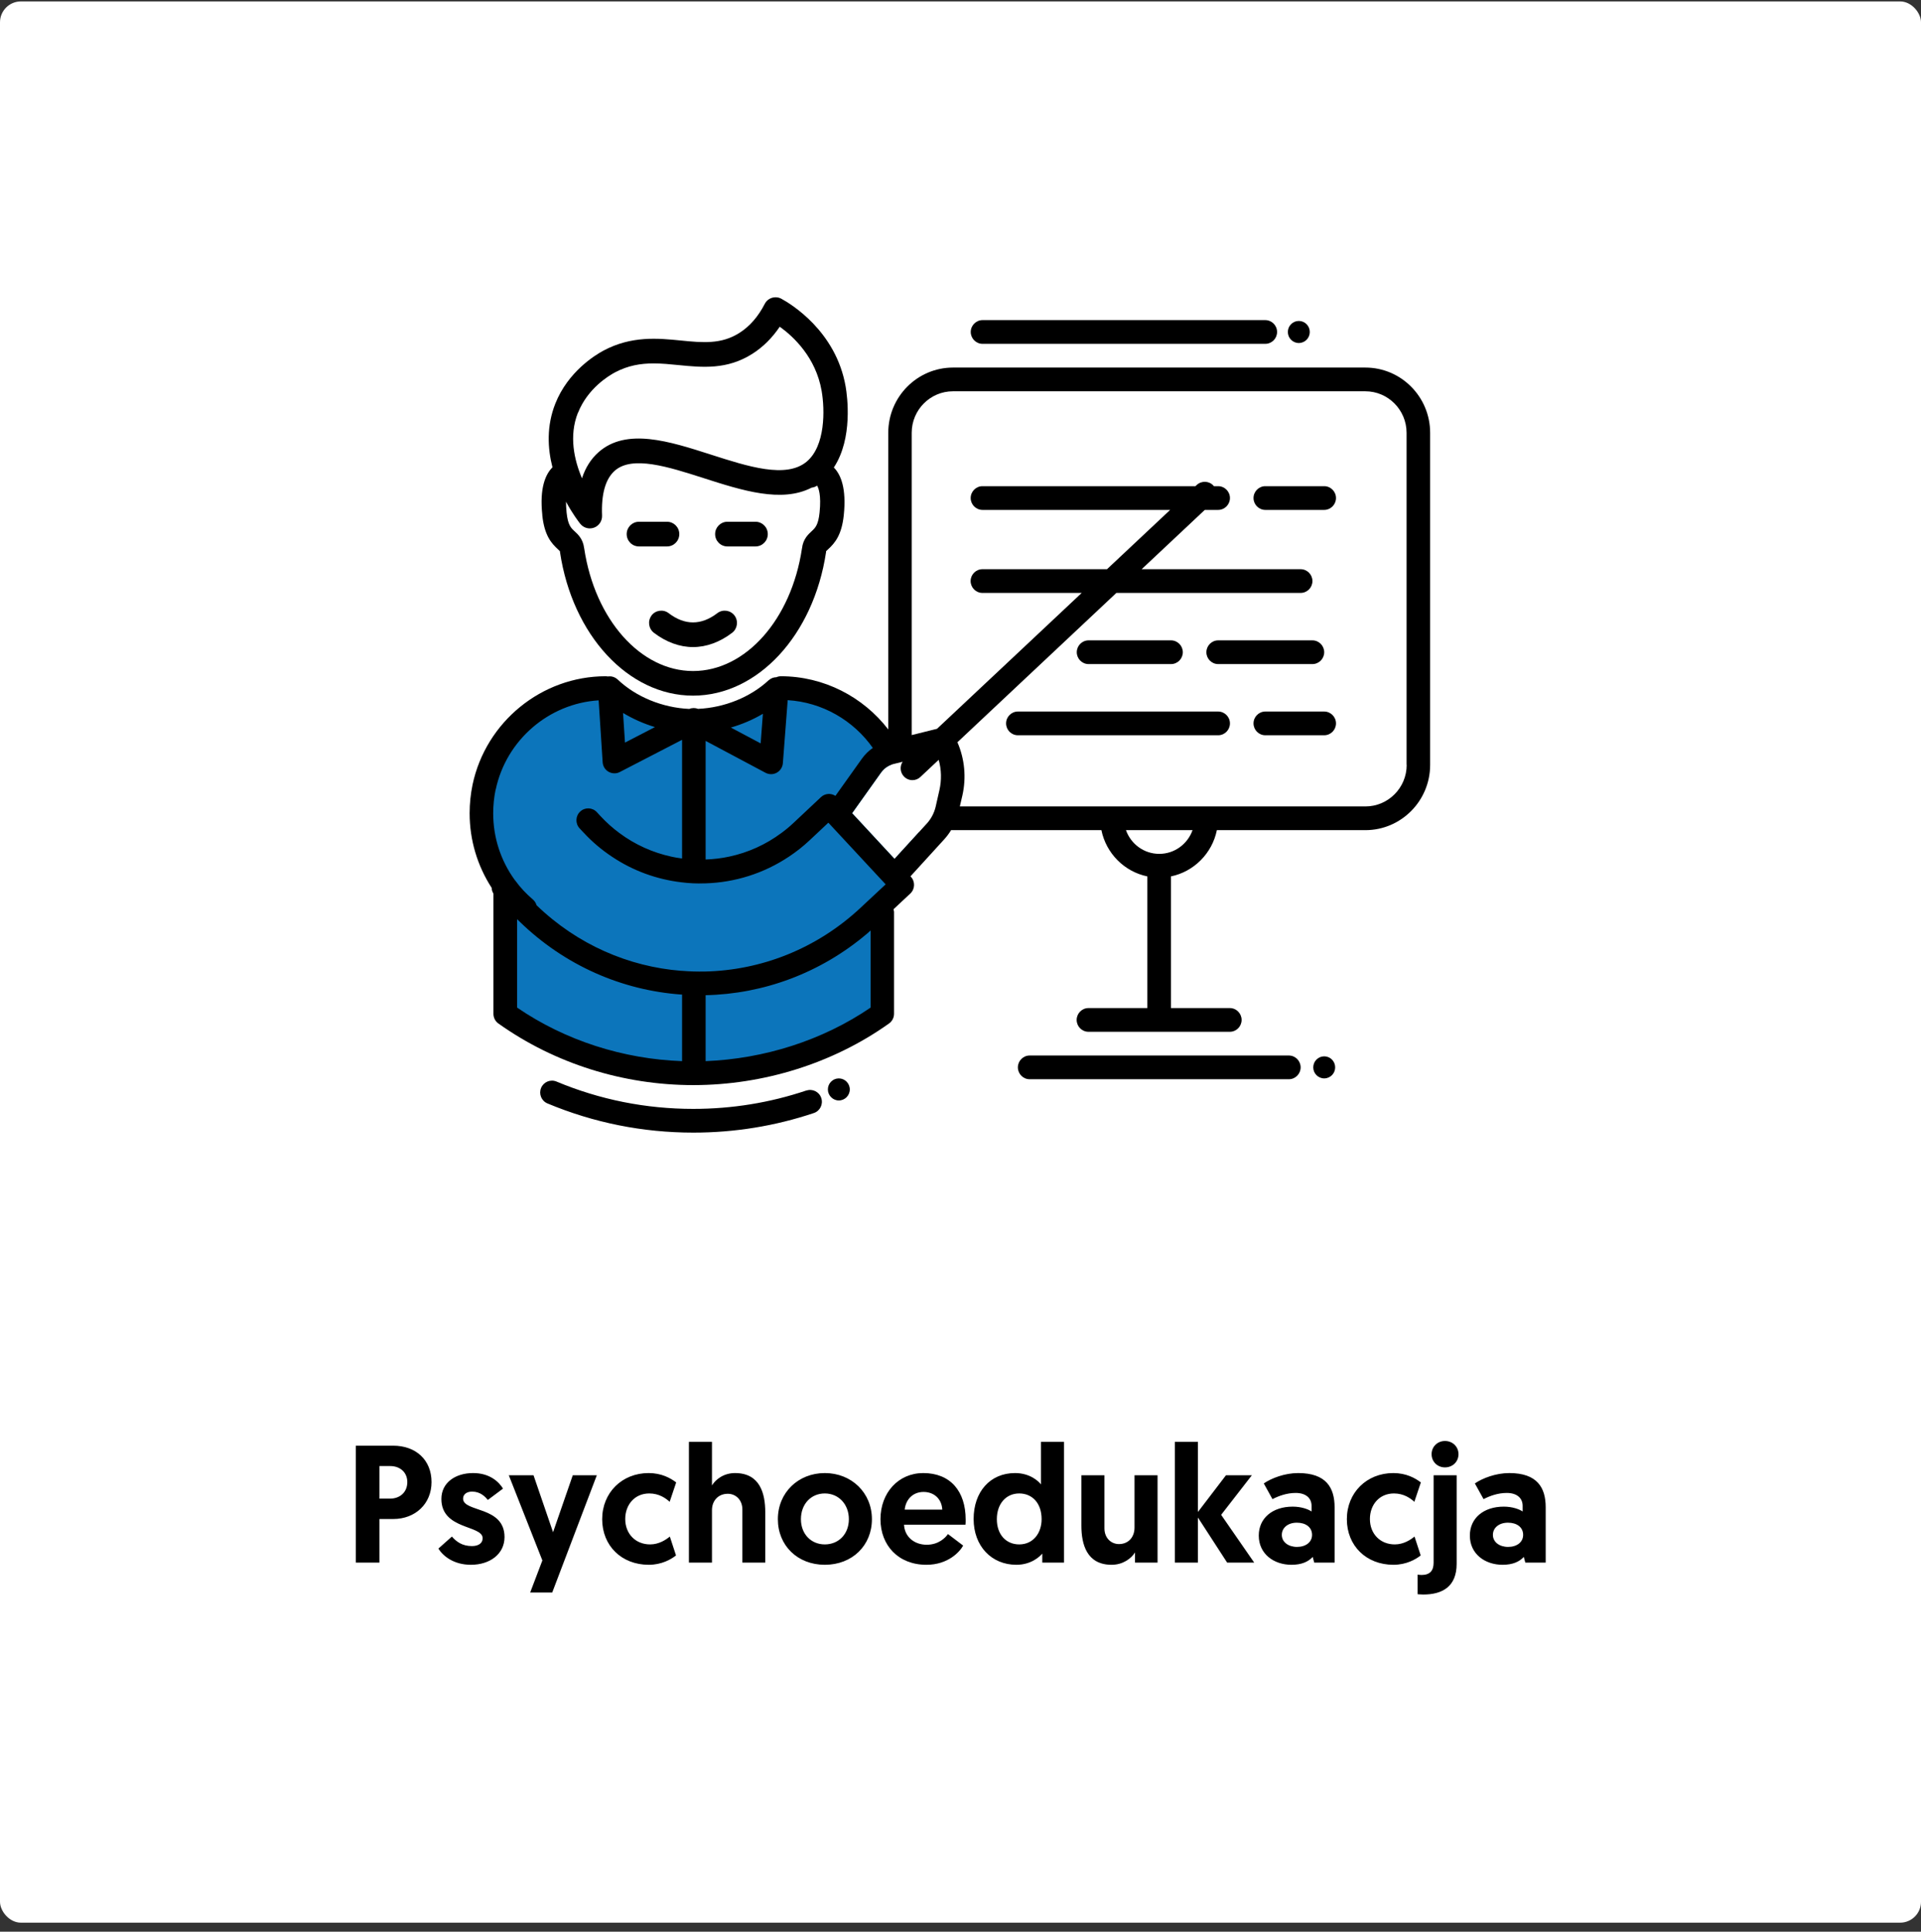 <svg width="184" height="185" viewBox="0 0 184 185" fill="none" xmlns="http://www.w3.org/2000/svg">
<rect x="0" y="0" width="184" height="185" fill="#333333" stroke="none"/>
<rect y="0.137" width="184" height="184" rx="2" fill="white"/>
<path d="M34.085 149.654V138.454H37.653C39.845 138.454 41.333 139.83 41.333 141.942C41.333 144.022 39.781 145.478 37.669 145.478H36.341V149.654H34.085ZM36.341 143.526H37.349C38.341 143.526 39.013 142.886 39.013 141.942C39.013 141.014 38.325 140.406 37.381 140.406H36.341V143.526ZM45.109 149.862C43.461 149.862 42.437 149.03 41.989 148.31L43.285 147.158C43.701 147.638 44.261 148.07 45.205 148.07C45.829 148.07 46.229 147.798 46.229 147.318C46.229 146.038 42.277 146.534 42.277 143.558C42.277 142.006 43.605 141.078 45.317 141.078C46.901 141.078 47.781 141.91 48.181 142.566L46.725 143.654C46.469 143.334 46.005 142.854 45.221 142.854C44.709 142.854 44.357 143.11 44.357 143.526C44.357 144.854 48.325 144.214 48.325 147.206C48.325 148.838 46.917 149.862 45.109 149.862ZM52.894 152.518H50.782L51.95 149.446L48.734 141.286H51.102L52.974 146.742L54.862 141.286H57.166L52.894 152.518ZM62.271 147.91C63.119 147.91 63.791 147.462 64.159 147.158L64.751 148.966C64.271 149.35 63.359 149.862 62.143 149.862C59.535 149.862 57.679 148.038 57.679 145.494C57.679 142.95 59.583 141.078 62.127 141.078C63.359 141.078 64.223 141.558 64.767 141.974L64.143 143.83C63.775 143.494 63.135 143.03 62.191 143.03C60.767 143.03 59.887 144.134 59.887 145.478C59.887 146.902 60.879 147.91 62.271 147.91ZM70.403 141.078C72.803 141.078 73.299 143.046 73.299 144.822V149.654H71.107V144.566C71.107 143.638 70.467 143.062 69.715 143.062C68.787 143.062 68.195 143.734 68.195 144.63V149.654H65.987V138.086H68.195V142.262C68.547 141.686 69.315 141.078 70.403 141.078ZM74.507 145.494C74.507 142.95 76.459 141.078 79.003 141.078C81.563 141.078 83.515 142.966 83.515 145.494C83.515 148.022 81.627 149.862 79.003 149.862C76.395 149.862 74.507 148.022 74.507 145.494ZM76.715 145.494C76.715 146.918 77.691 147.91 79.003 147.91C80.331 147.91 81.307 146.918 81.307 145.494C81.307 144.07 80.331 143.03 79.003 143.03C77.675 143.03 76.715 144.054 76.715 145.494ZM84.335 145.494C84.335 142.966 86.047 141.078 88.431 141.078C91.023 141.078 92.495 142.806 92.495 145.542C92.495 145.702 92.495 145.862 92.479 146.022H86.591C86.639 147.142 87.535 147.942 88.767 147.942C89.903 147.942 90.559 147.27 90.799 146.918L92.255 148.022C91.935 148.614 90.815 149.862 88.735 149.862C86.047 149.862 84.335 148.006 84.335 145.494ZM86.655 144.582H90.255C90.207 143.558 89.471 142.886 88.463 142.886C87.423 142.886 86.751 143.622 86.655 144.582ZM101.913 138.086V149.654H99.833V148.79C99.609 149.062 98.777 149.862 97.353 149.862C94.953 149.862 93.257 148.054 93.257 145.478C93.257 142.886 94.825 141.078 97.225 141.078C98.665 141.078 99.497 141.878 99.705 142.166V138.086H101.913ZM99.769 145.494C99.769 143.926 98.841 143.03 97.625 143.03C96.345 143.03 95.481 144.038 95.481 145.494C95.481 146.982 96.377 147.91 97.625 147.91C98.969 147.91 99.769 146.822 99.769 145.494ZM106.475 149.862C104.091 149.862 103.579 147.894 103.579 146.118V141.286H105.787V146.374C105.787 147.302 106.427 147.878 107.179 147.878C108.091 147.878 108.667 147.206 108.667 146.31V141.286H110.875V149.654H108.715V148.678C108.363 149.254 107.563 149.862 106.475 149.862ZM112.533 149.654V138.086H114.741V144.806L117.429 141.286H119.909L116.965 145.078L120.133 149.654H117.541L114.741 145.334V149.654H112.533ZM120.569 147.062C120.569 145.414 121.865 144.294 123.817 144.294C124.665 144.294 125.321 144.55 125.625 144.758V144.214C125.625 143.478 125.081 142.982 124.105 142.982C123.273 142.982 122.505 143.254 121.881 143.574L121.049 142.07C121.801 141.558 123.065 141.078 124.345 141.078C127.033 141.078 127.833 142.486 127.833 144.358V149.654H125.881L125.737 149.11C125.305 149.574 124.665 149.862 123.705 149.862C122.009 149.862 120.569 148.822 120.569 147.062ZM122.777 146.998C122.777 147.686 123.401 148.15 124.233 148.15C125.065 148.15 125.673 147.702 125.673 146.998C125.673 146.262 125.065 145.83 124.217 145.83C123.369 145.83 122.777 146.31 122.777 146.998ZM133.599 147.91C134.447 147.91 135.119 147.462 135.487 147.158L136.079 148.966C135.599 149.35 134.687 149.862 133.471 149.862C130.863 149.862 129.007 148.038 129.007 145.494C129.007 142.95 130.911 141.078 133.455 141.078C134.687 141.078 135.551 141.558 136.095 141.974L135.471 143.83C135.103 143.494 134.463 143.03 133.519 143.03C132.095 143.03 131.215 144.134 131.215 145.478C131.215 146.902 132.207 147.91 133.599 147.91ZM137.315 149.67V141.286H139.523V149.766C139.523 151.974 138.131 152.71 136.323 152.71C136.067 152.71 135.779 152.678 135.779 152.678V150.806C135.779 150.806 136.003 150.838 136.163 150.838C136.963 150.838 137.315 150.422 137.315 149.67ZM137.123 139.27C137.123 138.55 137.683 138.006 138.403 138.006C139.139 138.006 139.699 138.55 139.699 139.27C139.699 139.99 139.139 140.534 138.403 140.534C137.683 140.534 137.123 139.99 137.123 139.27ZM140.788 147.062C140.788 145.414 142.084 144.294 144.036 144.294C144.884 144.294 145.54 144.55 145.844 144.758V144.214C145.844 143.478 145.3 142.982 144.324 142.982C143.492 142.982 142.724 143.254 142.1 143.574L141.268 142.07C142.02 141.558 143.284 141.078 144.564 141.078C147.252 141.078 148.052 142.486 148.052 144.358V149.654H146.1L145.956 149.11C145.524 149.574 144.884 149.862 143.924 149.862C142.228 149.862 140.788 148.822 140.788 147.062ZM142.996 146.998C142.996 147.686 143.62 148.15 144.452 148.15C145.284 148.15 145.892 147.702 145.892 146.998C145.892 146.262 145.284 145.83 144.436 145.83C143.588 145.83 142.996 146.31 142.996 146.998Z" fill="black"/>
<g clip-path="url(#clip0_87_283)">
<path d="M85.724 83.98L86.435 84.742C86.435 84.742 86.373 84.798 86.277 84.895C85.961 85.19 85.222 85.877 84.212 86.826V97.095C79.178 100.679 73.05 102.786 66.414 102.786C59.778 102.786 53.65 100.679 48.623 97.095V85.389L48.233 84.974L48.369 84.872C46.964 82.907 46.128 80.487 46.128 77.88C46.128 77.023 46.219 76.176 46.388 75.376C48.301 71.394 51.647 68.287 55.715 66.765C56.596 66.436 57.516 66.186 58.458 66.01C58.537 65.998 58.616 65.981 58.695 65.97C59.722 66.924 60.918 67.702 62.222 68.23C63.525 68.753 64.953 69.054 66.442 69.054L73.733 66.254L74.393 65.998C78.123 66.68 81.452 68.639 83.918 71.428C84.336 71.894 84.725 72.388 85.086 72.899C85.171 73.018 85.255 73.138 85.335 73.257C85.25 73.285 85.165 73.325 85.086 73.371C84.951 73.444 84.827 73.529 84.714 73.632C84.595 73.74 84.488 73.859 84.392 73.99L81.622 77.88L85.684 82.259L88.015 79.709C88.15 80.413 88.252 81.129 88.303 81.862C87.479 82.612 86.621 83.316 85.73 83.98H85.724Z" fill="#0C75BB"/>
<path d="M51.941 49.339C52.144 51.27 52.798 52.02 53.453 52.617C53.52 52.679 53.616 52.77 53.628 52.787C53.628 52.81 53.639 52.832 53.639 52.861C53.639 52.866 53.639 52.872 53.639 52.878C54.83 60.841 60.19 66.623 66.38 66.623C72.571 66.623 77.931 60.841 79.122 52.878C79.122 52.849 79.122 52.827 79.122 52.798C79.15 52.758 79.235 52.685 79.302 52.622C79.957 52.02 80.617 51.27 80.82 49.339C81.085 46.778 80.544 45.454 79.867 44.773C81.712 41.973 81.153 37.934 81.001 37.037C80.081 31.698 75.714 29.085 74.845 28.614C74.568 28.46 74.241 28.432 73.942 28.523C73.643 28.614 73.389 28.829 73.248 29.108C72.621 30.323 71.809 31.261 70.821 31.885C69.078 32.993 67.289 32.817 65.224 32.612C63.006 32.391 60.489 32.147 57.803 33.578C57.03 33.992 54.406 35.583 53.188 38.661C52.341 40.803 52.448 42.927 52.917 44.756C52.262 45.409 51.664 46.715 51.946 49.328L51.941 49.339ZM55.36 39.542C56.28 37.207 58.3 35.986 58.898 35.668C60.156 34.998 61.375 34.805 62.605 34.805C63.395 34.805 64.185 34.884 64.992 34.964C67.283 35.191 69.648 35.424 72.074 33.879C73.09 33.231 73.964 32.362 74.687 31.289C76.007 32.237 78.14 34.225 78.699 37.434C79.015 39.252 79.065 42.722 77.254 44.222C75.285 45.852 71.634 44.676 68.096 43.54C64.118 42.262 59.998 40.939 57.324 43.313C56.607 43.949 56.077 44.784 55.744 45.806C55.005 44.068 54.474 41.762 55.354 39.53L55.36 39.542ZM55.58 50.163C55.806 50.447 56.144 50.606 56.494 50.606C56.63 50.606 56.771 50.583 56.906 50.532C57.38 50.356 57.685 49.89 57.668 49.379C57.583 47.317 57.99 45.875 58.881 45.085C60.557 43.597 64.027 44.71 67.391 45.789C71.075 46.971 74.867 48.186 77.739 46.704C77.926 46.681 78.106 46.619 78.264 46.511C78.4 46.732 78.676 47.408 78.501 49.089C78.377 50.294 78.078 50.566 77.739 50.879C77.412 51.179 76.921 51.634 76.82 52.509C76.82 52.514 76.82 52.526 76.814 52.531C75.798 59.33 71.414 64.266 66.386 64.266C61.358 64.266 56.98 59.33 55.958 52.531C55.958 52.514 55.947 52.497 55.947 52.48C55.84 51.623 55.36 51.174 55.033 50.879C54.694 50.566 54.395 50.294 54.271 49.095C54.226 48.692 54.215 48.345 54.215 48.05C54.83 49.197 55.422 49.964 55.58 50.169V50.163Z" fill="black"/>
<path d="M61.2 52.333H63.892C64.541 52.333 65.065 51.804 65.065 51.151C65.065 50.498 64.541 49.97 63.892 49.97H61.2C60.551 49.97 60.026 50.498 60.026 51.151C60.026 51.804 60.551 52.333 61.2 52.333Z" fill="black"/>
<path d="M69.67 52.333H72.368C73.016 52.333 73.541 51.804 73.541 51.151C73.541 50.498 73.016 49.97 72.368 49.97H69.67C69.021 49.97 68.497 50.498 68.497 51.151C68.497 51.804 69.021 52.333 69.67 52.333Z" fill="black"/>
<path d="M62.408 58.949C62.018 59.466 62.12 60.21 62.633 60.602C63.807 61.5 65.105 61.971 66.38 61.971C67.656 61.971 68.959 61.5 70.127 60.602C70.641 60.21 70.742 59.466 70.353 58.949C69.963 58.432 69.224 58.33 68.711 58.722C67.165 59.904 65.59 59.904 64.044 58.722C63.531 58.33 62.791 58.432 62.402 58.949H62.408Z" fill="black"/>
<path d="M80.346 103.28C79.765 103.28 79.297 103.757 79.297 104.337C79.297 104.916 79.771 105.393 80.346 105.393C80.922 105.393 81.396 104.916 81.396 104.337C81.396 103.757 80.922 103.28 80.346 103.28Z" fill="black"/>
<path d="M124.405 32.851C124.985 32.851 125.455 32.378 125.455 31.794C125.455 31.211 124.985 30.738 124.405 30.738C123.825 30.738 123.355 31.211 123.355 31.794C123.355 32.378 123.825 32.851 124.405 32.851Z" fill="black"/>
<path d="M126.837 103.28C127.417 103.28 127.887 102.807 127.887 102.224C127.887 101.64 127.417 101.167 126.837 101.167C126.258 101.167 125.788 101.64 125.788 102.224C125.788 102.807 126.258 103.28 126.837 103.28Z" fill="black"/>
<path d="M130.787 35.202H91.288C87.862 35.202 85.081 38.002 85.081 41.45V69.86C82.677 66.736 78.907 64.766 74.799 64.766C74.636 64.766 74.478 64.805 74.337 64.868C74.331 64.868 74.325 64.868 74.314 64.868C74.286 64.868 74.258 64.868 74.23 64.868C74.184 64.873 74.145 64.885 74.1 64.896C74.072 64.902 74.043 64.907 74.015 64.919C73.981 64.93 73.947 64.947 73.913 64.964C73.88 64.981 73.846 64.993 73.818 65.01C73.789 65.027 73.767 65.044 73.739 65.067C73.705 65.089 73.665 65.118 73.631 65.146C73.631 65.146 73.62 65.152 73.614 65.157C71.871 66.776 69.377 67.776 66.86 67.889C66.73 67.838 66.595 67.81 66.448 67.81C66.301 67.81 66.155 67.838 66.025 67.895C63.463 67.781 60.918 66.748 59.158 65.072C59.158 65.072 59.146 65.067 59.141 65.061C59.107 65.032 59.073 65.01 59.039 64.981C59.011 64.964 58.988 64.942 58.96 64.924C58.932 64.907 58.898 64.891 58.864 64.879C58.83 64.862 58.797 64.845 58.763 64.834C58.734 64.822 58.7 64.817 58.672 64.811C58.633 64.8 58.593 64.788 58.554 64.783C58.52 64.783 58.492 64.783 58.458 64.777C58.418 64.777 58.373 64.771 58.334 64.777C58.328 64.777 58.317 64.777 58.311 64.777C58.283 64.777 58.255 64.788 58.227 64.788C58.227 64.788 58.227 64.788 58.221 64.788C58.153 64.777 58.08 64.766 58.007 64.766C51.895 64.766 46.54 69.128 45.265 75.142C45.079 76.04 44.983 76.96 44.983 77.886C44.983 80.447 45.717 82.901 47.093 85.031C47.099 85.224 47.155 85.412 47.263 85.582V97.095C47.263 97.464 47.438 97.811 47.737 98.021C53.159 101.883 59.75 103.922 66.397 103.922C66.414 103.922 66.425 103.922 66.442 103.922C66.442 103.922 66.442 103.922 66.448 103.922C66.448 103.922 66.454 103.922 66.459 103.922C73.084 103.911 79.748 101.872 85.154 98.021C85.453 97.811 85.633 97.464 85.633 97.095V87.32L85.588 87.076L85.91 86.775C86.706 86.031 87.18 85.582 87.197 85.571C87.648 85.145 87.671 84.423 87.247 83.969L87.208 83.929L90.43 80.396C90.684 80.118 90.91 79.817 91.101 79.499C91.158 79.505 91.22 79.505 91.276 79.505H105.496C105.948 81.725 107.691 83.481 109.898 83.935V96.544H104.255C103.634 96.544 103.126 97.055 103.126 97.68C103.126 98.305 103.634 98.816 104.255 98.816H117.797C118.418 98.816 118.926 98.305 118.926 97.68C118.926 97.055 118.418 96.544 117.797 96.544H112.155V83.935C114.361 83.481 116.105 81.725 116.556 79.505H130.776C134.201 79.505 136.983 76.704 136.983 73.257V41.45C136.983 38.002 134.201 35.202 130.776 35.202H130.787ZM83.591 71.638C83.19 71.916 82.84 72.263 82.553 72.666L80.019 76.222C79.596 75.943 79.02 75.977 78.636 76.341L76.018 78.8C75.651 79.147 75.268 79.465 74.867 79.76C73.349 80.896 71.645 81.652 69.879 82.032C69.128 82.197 68.355 82.288 67.588 82.316V70.957L73.327 74.012C73.49 74.097 73.671 74.143 73.857 74.143C74.043 74.143 74.23 74.097 74.404 74.001C74.737 73.813 74.957 73.473 74.986 73.092L75.448 67.055C78.761 67.253 81.751 68.997 83.602 71.632L83.591 71.638ZM70.003 69.678C71.086 69.366 72.119 68.923 73.073 68.361L72.858 71.195L70.003 69.678ZM62.735 69.633L59.863 71.121L59.677 68.281C60.625 68.849 61.652 69.309 62.73 69.633H62.735ZM47.483 75.614C48.487 70.871 52.572 67.373 57.341 67.072L57.724 73.001C57.747 73.382 57.961 73.728 58.294 73.916C58.469 74.012 58.661 74.063 58.853 74.063C59.028 74.063 59.208 74.024 59.366 73.938L65.331 70.854V82.214C65.331 82.214 65.28 82.214 65.252 82.208C64.936 82.168 64.62 82.112 64.309 82.043C62.532 81.657 60.828 80.902 59.316 79.772C58.678 79.3 58.08 78.766 57.521 78.164L57.166 77.778C56.742 77.324 56.026 77.295 55.569 77.727C55.117 78.153 55.089 78.874 55.518 79.334L55.873 79.715C55.873 79.715 55.907 79.754 55.93 79.772C56.748 80.652 57.651 81.407 58.61 82.043C60.63 83.401 62.916 84.219 65.252 84.497C66.002 84.594 66.758 84.628 67.509 84.599C67.531 84.599 67.56 84.599 67.582 84.599C70.37 84.514 73.14 83.662 75.567 82.043C76.261 81.583 76.927 81.061 77.553 80.47L78.298 79.772L79.342 78.789L80.256 79.772L82.366 82.043L83.072 82.805L83.997 83.799L84.832 84.696L83.072 86.337L82.434 86.934C78.185 90.904 72.858 92.932 67.509 93.045C66.775 93.057 66.047 93.04 65.325 92.977C65.325 92.977 65.274 92.977 65.246 92.977C60.218 92.579 55.304 90.472 51.393 86.695C51.337 86.508 51.241 86.337 51.1 86.201C51.077 86.173 51.049 86.15 51.021 86.127C50.4 85.599 49.841 85.003 49.367 84.35C49.35 84.321 49.317 84.287 49.288 84.253C47.951 82.396 47.24 80.198 47.24 77.891C47.24 77.125 47.319 76.358 47.471 75.62L47.483 75.614ZM49.531 88.24V88.03C49.604 88.098 49.672 88.172 49.745 88.24C54.113 92.5 59.626 94.846 65.252 95.249C65.28 95.249 65.303 95.249 65.331 95.249V101.627C59.716 101.429 54.164 99.668 49.531 96.499V88.24ZM83.388 96.499C78.772 99.651 73.18 101.406 67.588 101.627V95.311C73.095 95.192 78.574 93.221 83.077 89.393C83.185 89.302 83.286 89.206 83.388 89.115V96.504V96.499ZM88.009 79.709L85.679 82.259L81.616 77.88L84.386 73.99C84.482 73.859 84.59 73.74 84.708 73.632C84.821 73.529 84.945 73.444 85.081 73.37C85.16 73.325 85.244 73.285 85.329 73.257C85.419 73.217 85.509 73.189 85.605 73.166L86.457 72.956C86.175 73.382 86.209 73.961 86.57 74.353C86.79 74.592 87.095 74.716 87.394 74.716C87.671 74.716 87.947 74.614 88.162 74.41L89.911 72.768C90.176 73.711 90.199 74.711 89.978 75.682L89.702 76.898L89.623 77.25C89.482 77.852 89.194 78.408 88.782 78.863L88.709 78.942L88.009 79.709ZM111.037 81.776C109.565 81.776 108.318 80.828 107.849 79.505H114.226C113.757 80.828 112.51 81.776 111.037 81.776ZM134.737 73.257C134.737 75.449 132.965 77.233 130.787 77.233H91.936L92.179 76.188C92.569 74.472 92.399 72.683 91.705 71.087L106.929 56.785H124.58C125.201 56.785 125.709 56.274 125.709 55.649C125.709 55.025 125.201 54.514 124.58 54.514H109.35L115.399 48.834H116.68C117.301 48.834 117.809 48.322 117.809 47.698C117.809 47.073 117.301 46.562 116.68 46.562H116.268C116.268 46.562 116.24 46.522 116.223 46.505C115.8 46.045 115.083 46.022 114.626 46.448L114.502 46.562H94.103C93.483 46.562 92.975 47.073 92.975 47.698C92.975 48.322 93.483 48.834 94.103 48.834H112.081L106.032 54.514H94.098C93.477 54.514 92.969 55.025 92.969 55.649C92.969 56.274 93.477 56.785 94.098 56.785H103.611L89.753 69.798L87.326 70.4V41.45C87.326 39.258 89.098 37.474 91.276 37.474H130.776C132.954 37.474 134.726 39.258 134.726 41.45V73.257H134.737Z" fill="black"/>
<path d="M104.266 63.601H112.166C112.786 63.601 113.294 63.09 113.294 62.465C113.294 61.84 112.786 61.329 112.166 61.329H104.266C103.645 61.329 103.137 61.84 103.137 62.465C103.137 63.09 103.645 63.601 104.266 63.601Z" fill="black"/>
<path d="M116.68 63.601H125.709C126.329 63.601 126.837 63.09 126.837 62.465C126.837 61.84 126.329 61.329 125.709 61.329H116.68C116.06 61.329 115.552 61.84 115.552 62.465C115.552 63.09 116.06 63.601 116.68 63.601Z" fill="black"/>
<path d="M116.68 68.145H97.495C96.874 68.145 96.366 68.656 96.366 69.281C96.366 69.906 96.874 70.417 97.495 70.417H116.68C117.301 70.417 117.809 69.906 117.809 69.281C117.809 68.656 117.301 68.145 116.68 68.145Z" fill="black"/>
<path d="M126.837 68.145H121.194C120.574 68.145 120.066 68.656 120.066 69.281C120.066 69.906 120.574 70.417 121.194 70.417H126.837C127.458 70.417 127.966 69.906 127.966 69.281C127.966 68.656 127.458 68.145 126.837 68.145Z" fill="black"/>
<path d="M126.837 46.562H121.194C120.574 46.562 120.066 47.073 120.066 47.698C120.066 48.323 120.574 48.834 121.194 48.834H126.837C127.458 48.834 127.966 48.323 127.966 47.698C127.966 47.073 127.458 46.562 126.837 46.562Z" fill="black"/>
<path d="M94.109 32.93H121.194C121.815 32.93 122.323 32.419 122.323 31.794C122.323 31.169 121.815 30.658 121.194 30.658H94.109C93.488 30.658 92.981 31.169 92.981 31.794C92.981 32.419 93.488 32.93 94.109 32.93Z" fill="black"/>
<path d="M123.451 101.088H98.623C98.002 101.088 97.495 101.599 97.495 102.224C97.495 102.849 98.002 103.36 98.623 103.36H123.451C124.072 103.36 124.58 102.849 124.58 102.224C124.58 101.599 124.072 101.088 123.451 101.088Z" fill="black"/>
<path d="M77.231 104.439C73.755 105.609 70.11 106.2 66.408 106.2C61.866 106.2 57.453 105.319 53.3 103.581C52.725 103.343 52.064 103.615 51.827 104.195C51.59 104.774 51.861 105.439 52.437 105.677C56.866 107.529 61.567 108.472 66.414 108.472C70.364 108.472 74.246 107.841 77.954 106.597C78.546 106.399 78.862 105.757 78.665 105.16C78.467 104.564 77.829 104.246 77.237 104.445L77.231 104.439Z" fill="black"/>
</g>
<defs>
<clipPath id="clip0_87_283">
<rect width="92" height="80" fill="white" transform="translate(44.994 28.472)"/>
</clipPath>
</defs>
</svg>
